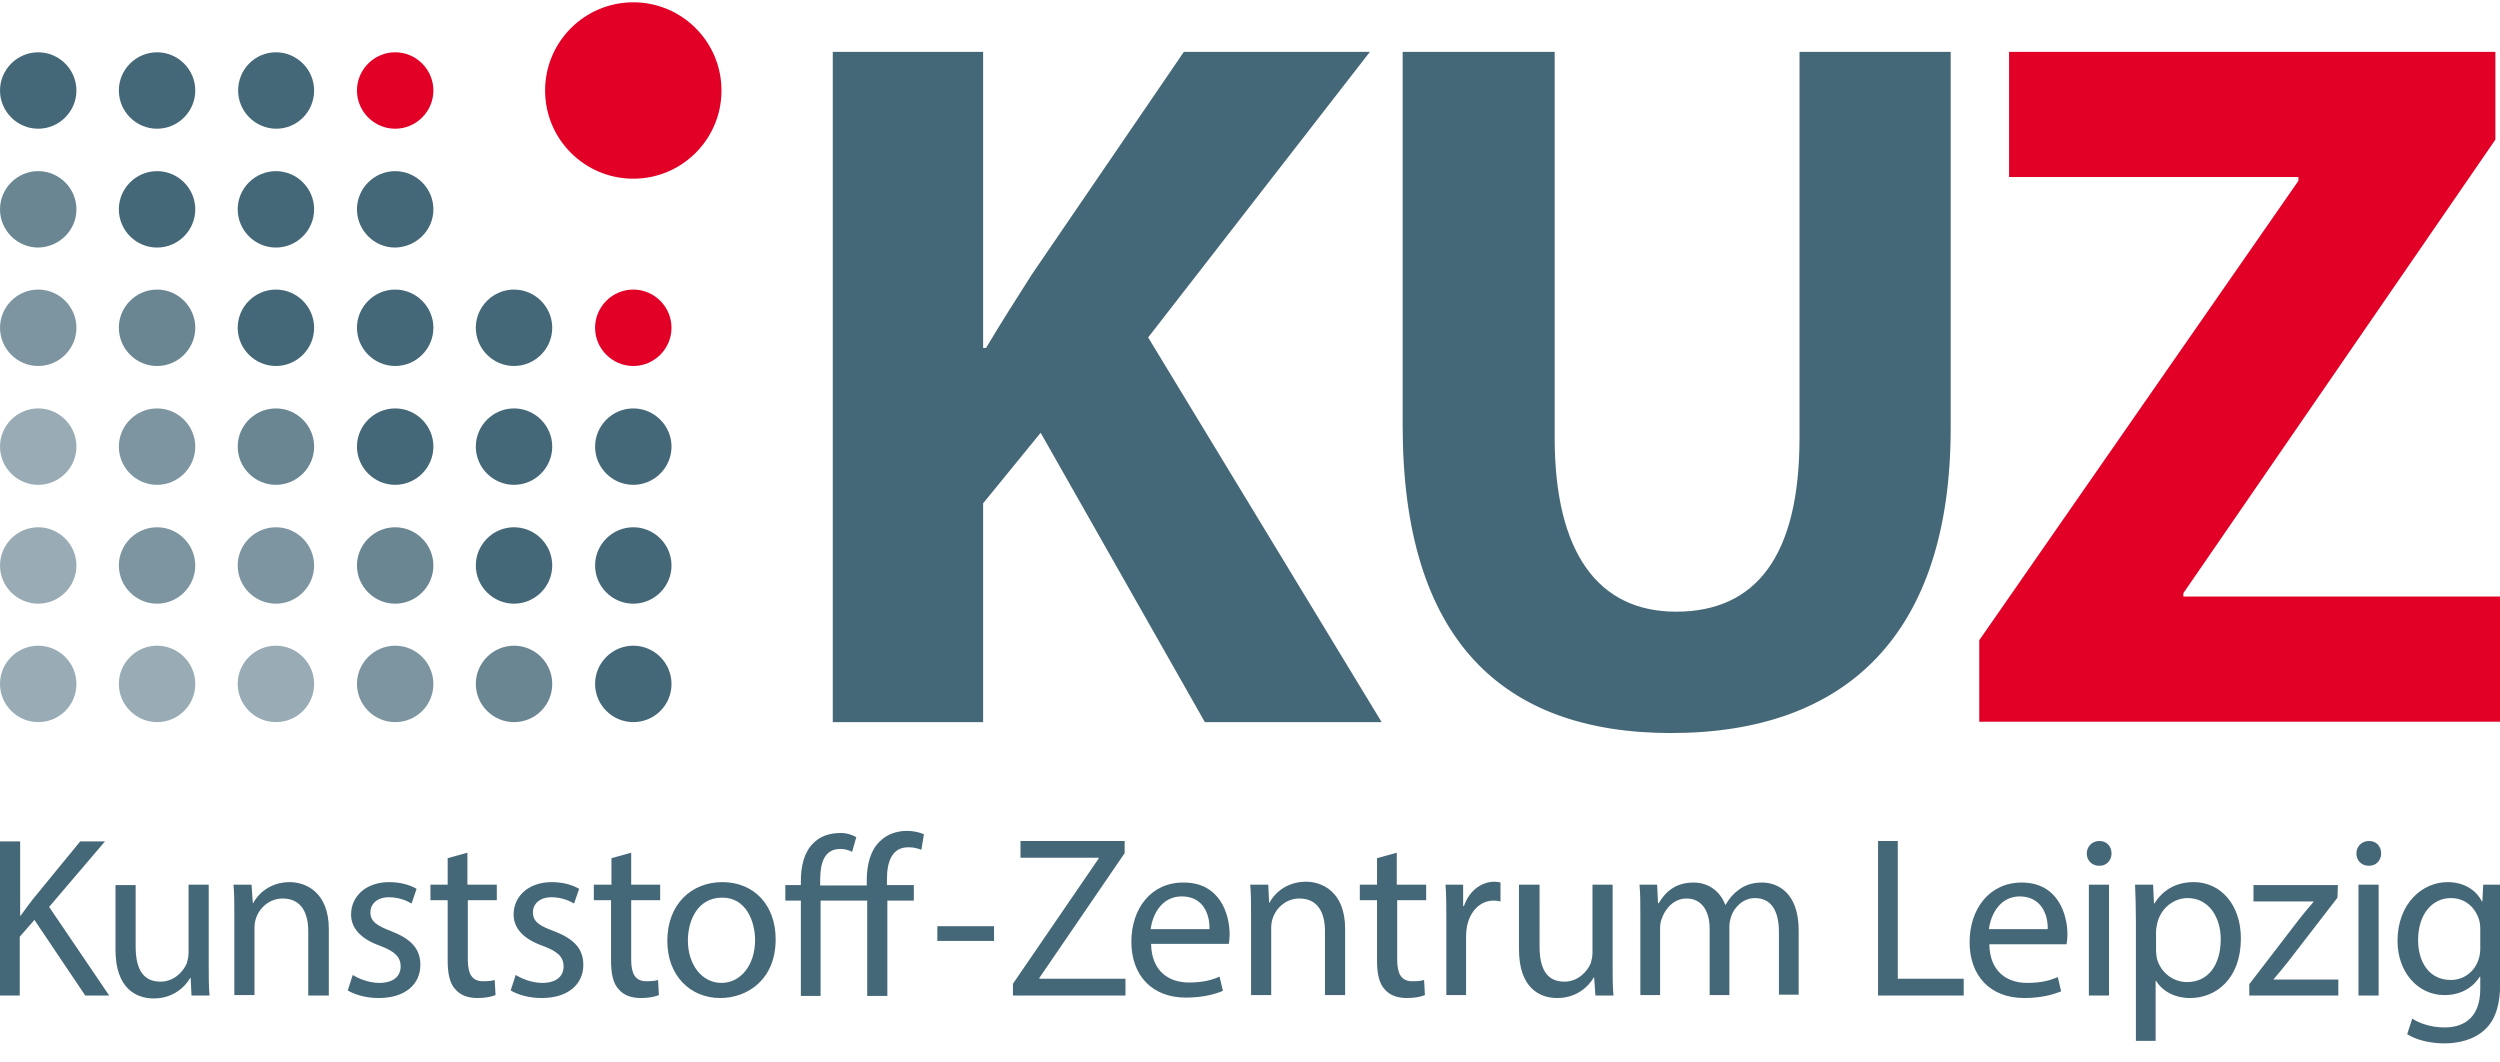 <?xml version="1.0" encoding="utf-8"?>
<svg xmlns="http://www.w3.org/2000/svg" xmlns:xlink="http://www.w3.org/1999/xlink" version="1.1" id="Ebene_1" x="0px" y="0px" viewBox="0 0 595.3 251.9" style="enable-background:new 0 0 595.3 251.9;" xml:space="preserve" width="200" height="85">
<style type="text/css">
	.st0{fill:#99ACB5;}
	.st1{fill:#7D95A1;}
	.st2{fill:#6A8693;}
	.st3{fill:#456878;}
	.st4{fill:#E20026;}
</style>
<g>
	<path class="st0" d="M74.8,162.3c0-5-4.1-9.1-9.1-9.1s-9.1,4.1-9.1,9.1c0,5,4.1,9.1,9.1,9.1S74.8,167.4,74.8,162.3L74.8,162.3z    M46.5,162.3c0-5-4.1-9.1-9.1-9.1s-9.1,4.1-9.1,9.1c0,5,4.1,9.1,9.1,9.1S46.5,167.4,46.5,162.3L46.5,162.3z M18.2,162.3   c0-5-4.1-9.1-9.1-9.1c-5,0-9.1,4.1-9.1,9.1c0,5,4.1,9.1,9.1,9.1C14.1,171.4,18.2,167.4,18.2,162.3L18.2,162.3z M18.2,134.1   c0-5-4.1-9.1-9.1-9.1c-5,0-9.1,4.1-9.1,9.1c0,5,4.1,9.1,9.1,9.1C14.1,143.2,18.2,139.1,18.2,134.1L18.2,134.1z M18.2,105.8   c0-5-4.1-9.1-9.1-9.1c-5,0-9.1,4.1-9.1,9.1c0,5,4.1,9.1,9.1,9.1C14.1,114.9,18.2,110.8,18.2,105.8L18.2,105.8z"/>
	<path class="st1" d="M103.2,162.3c0-5-4.1-9.1-9.1-9.1c-5,0-9.1,4.1-9.1,9.1c0,5,4.1,9.1,9.1,9.1   C99.1,171.4,103.2,167.4,103.2,162.3L103.2,162.3z M74.8,134.1c0-5-4.1-9.1-9.1-9.1s-9.1,4.1-9.1,9.1c0,5,4.1,9.1,9.1,9.1   S74.8,139.1,74.8,134.1L74.8,134.1z M46.5,134.1c0-5-4.1-9.1-9.1-9.1s-9.1,4.1-9.1,9.1c0,5,4.1,9.1,9.1,9.1S46.5,139.1,46.5,134.1   L46.5,134.1z M46.5,105.8c0-5-4.1-9.1-9.1-9.1s-9.1,4.1-9.1,9.1c0,5,4.1,9.1,9.1,9.1S46.5,110.8,46.5,105.8L46.5,105.8z M18.2,77.5   c0-5-4.1-9.1-9.1-9.1c-5,0-9.1,4.1-9.1,9.1c0,5,4.1,9.1,9.1,9.1C14.1,86.6,18.2,82.5,18.2,77.5L18.2,77.5z"/>
	<path class="st2" d="M131.5,162.3c0-5-4.1-9.1-9.1-9.1c-5,0-9.1,4.1-9.1,9.1c0,5,4.1,9.1,9.1,9.1   C127.4,171.4,131.5,167.4,131.5,162.3L131.5,162.3z M103.2,134.1c0-5-4.1-9.1-9.1-9.1c-5,0-9.1,4.1-9.1,9.1c0,5,4.1,9.1,9.1,9.1   C99.1,143.2,103.2,139.1,103.2,134.1L103.2,134.1z M74.8,105.8c0-5-4.1-9.1-9.1-9.1s-9.1,4.1-9.1,9.1c0,5,4.1,9.1,9.1,9.1   S74.8,110.8,74.8,105.8L74.8,105.8z M46.5,77.5c0-5-4.1-9.1-9.1-9.1s-9.1,4.1-9.1,9.1c0,5,4.1,9.1,9.1,9.1S46.5,82.5,46.5,77.5   L46.5,77.5z M18.2,49.3c0-5-4.1-9.1-9.1-9.1c-5,0-9.1,4.1-9.1,9.1c0,5,4.1,9.1,9.1,9.1C14.1,58.3,18.2,54.3,18.2,49.3L18.2,49.3z"/>
	<path class="st3" d="M595.5,210.1h-4.2l-0.2,4H591c-1.1-2.2-3.7-4.6-8.2-4.6c-6,0-11.9,5.1-11.9,14c0,7.3,4.7,12.9,11.2,12.9   c4.1,0,6.9-2,8.4-4.4h0.1v2.9c0,6.6-3.6,9.2-8.5,9.2c-3.3,0-6-1-7.7-2.1l-1.2,3.7c2.1,1.4,5.6,2.2,8.8,2.2c3.3,0,7-0.8,9.6-3.2   c2.6-2.3,3.8-6,3.8-12v-15.3C595.3,214.2,595.4,212,595.5,210.1L595.5,210.1z M590.6,225.3c0,0.8-0.1,1.7-0.4,2.6   c-1,3.1-3.7,4.9-6.6,4.9c-5.2,0-7.8-4.3-7.8-9.5c0-6.1,3.3-10,7.8-10c3.5,0,5.8,2.3,6.7,5.1c0.2,0.7,0.3,1.4,0.3,2.2V225.3   L590.6,225.3z M567,202.7c0-1.7-1.1-3-2.9-3c-1.7,0-3,1.3-3,3c0,1.6,1.2,2.9,2.9,2.9C565.8,205.7,567,204.3,567,202.7L567,202.7z    M535.4,236.5h21.4v-3.8h-15.4v-0.1c1.2-1.4,2.3-2.7,3.4-4.1l11.8-15.3l0.1-3h-20.1v3.9h14.3v0.1c-1.2,1.4-2.3,2.7-3.4,4.1   l-11.9,15.5V236.5L535.4,236.5z M533.6,222.9c0-8-4.8-13.4-11.2-13.4c-4.3,0-7.4,1.9-9.4,5.1h-0.1l-0.2-4.5h-4.3   c0.1,2.5,0.2,5.2,0.2,8.6v28.6h4.7V233h0.1c1.6,2.6,4.6,4.1,8.1,4.1C527.8,237.1,533.6,232.4,533.6,222.9L533.6,222.9z    M528.8,223.1c0,6-2.9,10.2-8,10.2c-3.4,0-6.3-2.3-7.2-5.6c-0.1-0.6-0.2-1.3-0.2-2v-4.5c0-0.7,0.2-1.4,0.3-2c0.9-3.6,4-5.9,7.2-5.9   C526,213.3,528.8,217.9,528.8,223.1L528.8,223.1z M502.8,202.7c0-1.7-1.1-3-2.9-3c-1.7,0-3,1.3-3,3c0,1.6,1.2,2.9,2.9,2.9   C501.6,205.7,502.8,204.3,502.8,202.7L502.8,202.7z M492.1,224.2c0.1-0.5,0.2-1.3,0.2-2.2c0-4.9-2.3-12.4-10.9-12.4   c-7.7,0-12.4,6.3-12.4,14.2c0,8,4.9,13.3,13,13.3c4.2,0,7.1-0.9,8.8-1.6l-0.8-3.4c-1.8,0.8-3.9,1.4-7.3,1.4c-4.8,0-8.9-2.7-9-9.2   H492.1L492.1,224.2z M487.6,220.7h-14c0.4-3.3,2.5-7.8,7.4-7.8C486.4,213,487.7,217.7,487.6,220.7L487.6,220.7z M447.2,236.5h20.4   v-4h-15.7v-32.8h-4.7V236.5L447.2,236.5z M464.5,101.3V11.8h-36v91.9c0,28.2-10.4,41.4-29.4,41.4c-18.5,0-28.9-14-28.9-41.4V11.8   H334v89c0,50.9,23.7,73.2,63.9,73.2C439.6,174,464.5,150.6,464.5,101.3L464.5,101.3z M339.5,210.1h-6.9v-7.6l-4.7,1.3v6.3h-4.1v3.7   h4.1v14.4c0,3.1,0.5,5.5,1.9,6.9c1.1,1.3,2.9,2,5.2,2c1.9,0,3.3-0.3,4.3-0.7l-0.2-3.6c-0.6,0.2-1.5,0.3-2.8,0.3   c-2.7,0-3.6-1.9-3.6-5.1v-14.2h6.9V210.1L339.5,210.1z M329,171.4l-55.6-91.6l52.8-68h-44.3l-36.2,53c-3.6,5.7-7.3,11.4-10.9,17.5   h-0.7V11.8h-35.8v159.6h35.8v-52.1l13.7-16.8l39.1,68.9H329L329,171.4z M200.2,197.8c-2.9,0-5.1,0.9-6.6,2.5   c-2.1,2.1-2.9,5.3-2.9,9v0.9h-3.7v3.7h3.7v22.7h4.7v-22.7h11.1v22.7h4.8v-22.7h6.3v-3.7h-6.4v-1.4c0-4,1.1-7.6,5.1-7.6   c1.4,0,2.3,0.3,3.1,0.6l0.6-3.7c-0.9-0.4-2.3-0.8-4.1-0.8c-2.2,0-4.6,0.7-6.4,2.5c-2.2,2.1-3.1,5.5-3.1,9.2v1.3h-11.1V209   c0-4.1,1-7.4,4.8-7.4c1.1,0,2.1,0.3,2.8,0.7l1-3.5C203.1,198.3,201.7,197.8,200.2,197.8L200.2,197.8z M184.7,223.1   c0-8.1-5.1-13.6-12.7-13.6c-7.3,0-13.1,5.2-13.1,14c0,8.3,5.5,13.6,12.6,13.6C177.9,237.1,184.7,232.8,184.7,223.1L184.7,223.1z    M179.8,223.3c0,5.9-3.4,10.2-8,10.2c-4.7,0-8-4.4-8-10.1c0-5,2.5-10.2,8.1-10.2C177.6,213.1,179.8,218.8,179.8,223.3L179.8,223.3z    M159.9,162.3c0-5-4.1-9.1-9.1-9.1c-5,0-9.1,4.1-9.1,9.1c0,5,4.1,9.1,9.1,9.1C155.8,171.4,159.9,167.4,159.9,162.3L159.9,162.3z    M159.9,134.1c0-5-4.1-9.1-9.1-9.1c-5,0-9.1,4.1-9.1,9.1c0,5,4.1,9.1,9.1,9.1C155.8,143.2,159.9,139.1,159.9,134.1L159.9,134.1z    M159.9,105.8c0-5-4.1-9.1-9.1-9.1c-5,0-9.1,4.1-9.1,9.1c0,5,4.1,9.1,9.1,9.1C155.8,114.9,159.9,110.8,159.9,105.8L159.9,105.8z    M145.5,210.1h-4.1v3.7h4.1v14.4c0,3.1,0.5,5.5,1.9,6.9c1.1,1.3,2.9,2,5.2,2c1.9,0,3.3-0.3,4.3-0.7l-0.2-3.6   c-0.6,0.2-1.5,0.3-2.8,0.3c-2.7,0-3.6-1.9-3.6-5.1v-14.2h6.9v-3.7h-6.9v-7.6l-4.7,1.3V210.1L145.5,210.1z M126.9,216.7   c0-2,1.6-3.6,4.4-3.6c2.5,0,4.4,0.9,5.4,1.5l1.2-3.5c-1.5-0.9-3.8-1.6-6.5-1.6c-5.7,0-9.1,3.5-9.1,7.7c0,3.2,2.2,5.8,7,7.5   c3.5,1.3,4.9,2.6,4.9,4.9c0,2.2-1.6,3.9-5.1,3.9c-2.4,0-4.9-1-6.3-1.9l-1.2,3.7c1.9,1.1,4.5,1.8,7.4,1.8c6.3,0,9.9-3.3,9.9-7.9   c0-3.9-2.3-6.2-6.9-8C128.4,219.9,126.9,218.9,126.9,216.7L126.9,216.7z M131.5,134.1c0-5-4.1-9.1-9.1-9.1c-5,0-9.1,4.1-9.1,9.1   c0,5,4.1,9.1,9.1,9.1C127.4,143.2,131.5,139.1,131.5,134.1L131.5,134.1z M131.5,105.8c0-5-4.1-9.1-9.1-9.1c-5,0-9.1,4.1-9.1,9.1   c0,5,4.1,9.1,9.1,9.1C127.4,114.9,131.5,110.8,131.5,105.8L131.5,105.8z M131.5,77.5c0-5-4.1-9.1-9.1-9.1c-5,0-9.1,4.1-9.1,9.1   c0,5,4.1,9.1,9.1,9.1C127.4,86.6,131.5,82.5,131.5,77.5L131.5,77.5z M118.2,210.1h-6.9v-7.6l-4.7,1.3v6.3h-4.1v3.7h4.1v14.4   c0,3.1,0.5,5.5,1.9,6.9c1.1,1.3,2.9,2,5.2,2c1.9,0,3.3-0.3,4.3-0.7l-0.2-3.6c-0.6,0.2-1.5,0.3-2.8,0.3c-2.7,0-3.6-1.9-3.6-5.1   v-14.2h6.9V210.1L118.2,210.1z M103.2,105.8c0-5-4.1-9.1-9.1-9.1c-5,0-9.1,4.1-9.1,9.1c0,5,4.1,9.1,9.1,9.1   C99.1,114.9,103.2,110.8,103.2,105.8L103.2,105.8z M103.2,77.5c0-5-4.1-9.1-9.1-9.1c-5,0-9.1,4.1-9.1,9.1c0,5,4.1,9.1,9.1,9.1   C99.1,86.6,103.2,82.5,103.2,77.5L103.2,77.5z M103.2,49.3c0-5-4.1-9.1-9.1-9.1c-5,0-9.1,4.1-9.1,9.1c0,5,4.1,9.1,9.1,9.1   C99.1,58.3,103.2,54.3,103.2,49.3L103.2,49.3z M95.4,229.6c0,2.2-1.6,3.9-5.1,3.9c-2.4,0-4.9-1-6.3-1.9l-1.2,3.7   c1.9,1.1,4.5,1.8,7.4,1.8c6.3,0,9.9-3.3,9.9-7.9c0-3.9-2.3-6.2-6.9-8c-3.4-1.3-5-2.3-5-4.5c0-2,1.6-3.6,4.4-3.6   c2.5,0,4.4,0.9,5.4,1.5l1.2-3.5c-1.5-0.9-3.8-1.6-6.5-1.6c-5.7,0-9.1,3.5-9.1,7.7c0,3.2,2.2,5.8,7,7.5   C94,226,95.4,227.3,95.4,229.6L95.4,229.6z M73.5,236.5h4.8v-15.8c0-9-5.7-11.2-9.3-11.2c-4.4,0-7.4,2.5-8.7,5h-0.1l-0.3-4.4h-4.3   c0.2,2.2,0.2,4.4,0.2,7.1v19.2h4.8v-15.9c0-0.8,0.1-1.6,0.3-2.2c0.8-2.7,3.3-4.9,6.4-4.9c4.5,0,6.1,3.5,6.1,7.8V236.5L73.5,236.5z    M74.8,77.5c0-5-4.1-9.1-9.1-9.1s-9.1,4.1-9.1,9.1c0,5,4.1,9.1,9.1,9.1S74.8,82.5,74.8,77.5L74.8,77.5z M74.8,49.3   c0-5-4.1-9.1-9.1-9.1s-9.1,4.1-9.1,9.1c0,5,4.1,9.1,9.1,9.1S74.8,54.3,74.8,49.3L74.8,49.3z M74.8,21c0-5-4.1-9.1-9.1-9.1   S56.7,16,56.7,21c0,5,4.1,9.1,9.1,9.1S74.8,26,74.8,21L74.8,21z M45.6,236.5h4.3c-0.2-2.1-0.2-4.5-0.2-7.2v-19.2h-4.8v16.2   c0,0.9-0.2,1.7-0.4,2.5c-0.9,2.1-3.1,4.4-6.3,4.4c-4.4,0-5.9-3.4-5.9-8.4v-14.6h-4.8v15.4c0,9.3,5,11.6,9.1,11.6   c4.7,0,7.5-2.8,8.7-4.9h0.1L45.6,236.5L45.6,236.5z M46.5,49.3c0-5-4.1-9.1-9.1-9.1s-9.1,4.1-9.1,9.1c0,5,4.1,9.1,9.1,9.1   S46.5,54.3,46.5,49.3L46.5,49.3z M46.5,21c0-5-4.1-9.1-9.1-9.1S28.3,16,28.3,21c0,5,4.1,9.1,9.1,9.1S46.5,26,46.5,21L46.5,21z    M26,236.5l-14.3-21.1L25,199.8h-5.9L7.8,213.6c-0.9,1.2-1.9,2.5-2.9,3.9H4.8v-17.7H0v36.7h4.7v-14l3.5-4l12.1,18H26L26,236.5z    M18.2,21c0-5-4.1-9.1-9.1-9.1C4.1,11.9,0,16,0,21c0,5,4.1,9.1,9.1,9.1C14.1,30.1,18.2,26,18.2,21L18.2,21z M236.7,220h-13.5v3.5   h13.5V220L236.7,220z M261.6,203.9l-20.4,29.8v2.8H268v-4h-20.5v-0.2l20.3-29.7v-2.9H243v4h18.6V203.9L261.6,203.9z M269.4,223.7   c0,8,4.9,13.3,13,13.3c4.2,0,7.1-0.9,8.8-1.6l-0.8-3.4c-1.8,0.8-3.9,1.4-7.3,1.4c-4.8,0-8.9-2.7-9-9.2h18.5   c0.1-0.5,0.2-1.3,0.2-2.2c0-4.9-2.3-12.4-10.9-12.4C274.1,209.5,269.4,215.8,269.4,223.7L269.4,223.7z M274,220.7   c0.4-3.3,2.5-7.8,7.4-7.8c5.4,0,6.7,4.7,6.6,7.8H274L274,220.7z M302,210.1h-4.3c0.2,2.2,0.2,4.4,0.2,7.1v19.2h4.8v-15.9   c0-0.8,0.1-1.6,0.3-2.2c0.8-2.7,3.3-4.9,6.4-4.9c4.5,0,6.1,3.5,6.1,7.8v15.2h4.8v-15.8c0-9-5.7-11.2-9.3-11.2c-4.4,0-7.4,2.5-8.7,5   h-0.1L302,210.1L302,210.1z M348.4,210.1h-4.2c0.2,2.5,0.2,5.1,0.2,8.2v18.1h4.7v-14.1c0-0.8,0.1-1.6,0.2-2.2   c0.7-3.6,3.1-6.2,6.4-6.2c0.7,0,1.1,0.1,1.6,0.2v-4.5c-0.4-0.1-0.8-0.2-1.4-0.2c-3.2,0-6.1,2.2-7.3,5.8h-0.2L348.4,210.1   L348.4,210.1z M366.5,210.1h-4.8v15.4c0,9.3,5,11.6,9.1,11.6c4.7,0,7.5-2.8,8.7-4.9h0.1l0.3,4.3h4.3c-0.2-2.1-0.2-4.5-0.2-7.2   v-19.2h-4.8v16.2c0,0.9-0.2,1.7-0.4,2.5c-0.9,2.1-3.1,4.4-6.3,4.4c-4.4,0-5.9-3.4-5.9-8.4V210.1L366.5,210.1z M394.6,210.1h-4.2   c0.2,2.2,0.2,4.4,0.2,7.1v19.2h4.7v-15.9c0-0.8,0.1-1.6,0.4-2.3c0.8-2.4,2.9-4.8,5.9-4.8c3.7,0,5.5,3.1,5.5,7.2v15.8h4.7v-16.3   c0-0.9,0.2-1.7,0.4-2.4c0.8-2.3,2.9-4.4,5.7-4.4c3.9,0,5.7,3.1,5.7,8.1v14.9h4.7V221c0-9.2-5.2-11.4-8.7-11.4   c-2.5,0-4.3,0.7-5.8,1.9c-1.1,0.8-2.1,2-2.9,3.4h-0.1c-1.1-3.1-3.9-5.3-7.5-5.3c-4.4,0-6.8,2.3-8.3,4.9h-0.2L394.6,210.1   L394.6,210.1z M502.2,210.1h-4.8v26.4h4.8V210.1L502.2,210.1z M566.4,210.1h-4.8v26.4h4.8V210.1L566.4,210.1z"/>
	<path class="st4" d="M519.9,141.6v-0.9l74.3-108V11.8H478.4v29.8h68.9v0.9l-76,109.4v19.4h124.1v-29.8H519.9L519.9,141.6z    M171.8,21c0-11.6-9.4-21-21-21c-11.6,0-21,9.4-21,21c0,11.6,9.4,21,21,21C162.4,42,171.8,32.6,171.8,21L171.8,21z M103.2,21   c0-5-4.1-9.1-9.1-9.1c-5,0-9.1,4.1-9.1,9.1c0,5,4.1,9.1,9.1,9.1C99.1,30.1,103.2,26,103.2,21L103.2,21z M141.7,77.5   c0,5,4.1,9.1,9.1,9.1c5,0,9.1-4.1,9.1-9.1c0-5-4.1-9.1-9.1-9.1C145.8,68.4,141.7,72.5,141.7,77.5L141.7,77.5z"/>
</g>
</svg>
